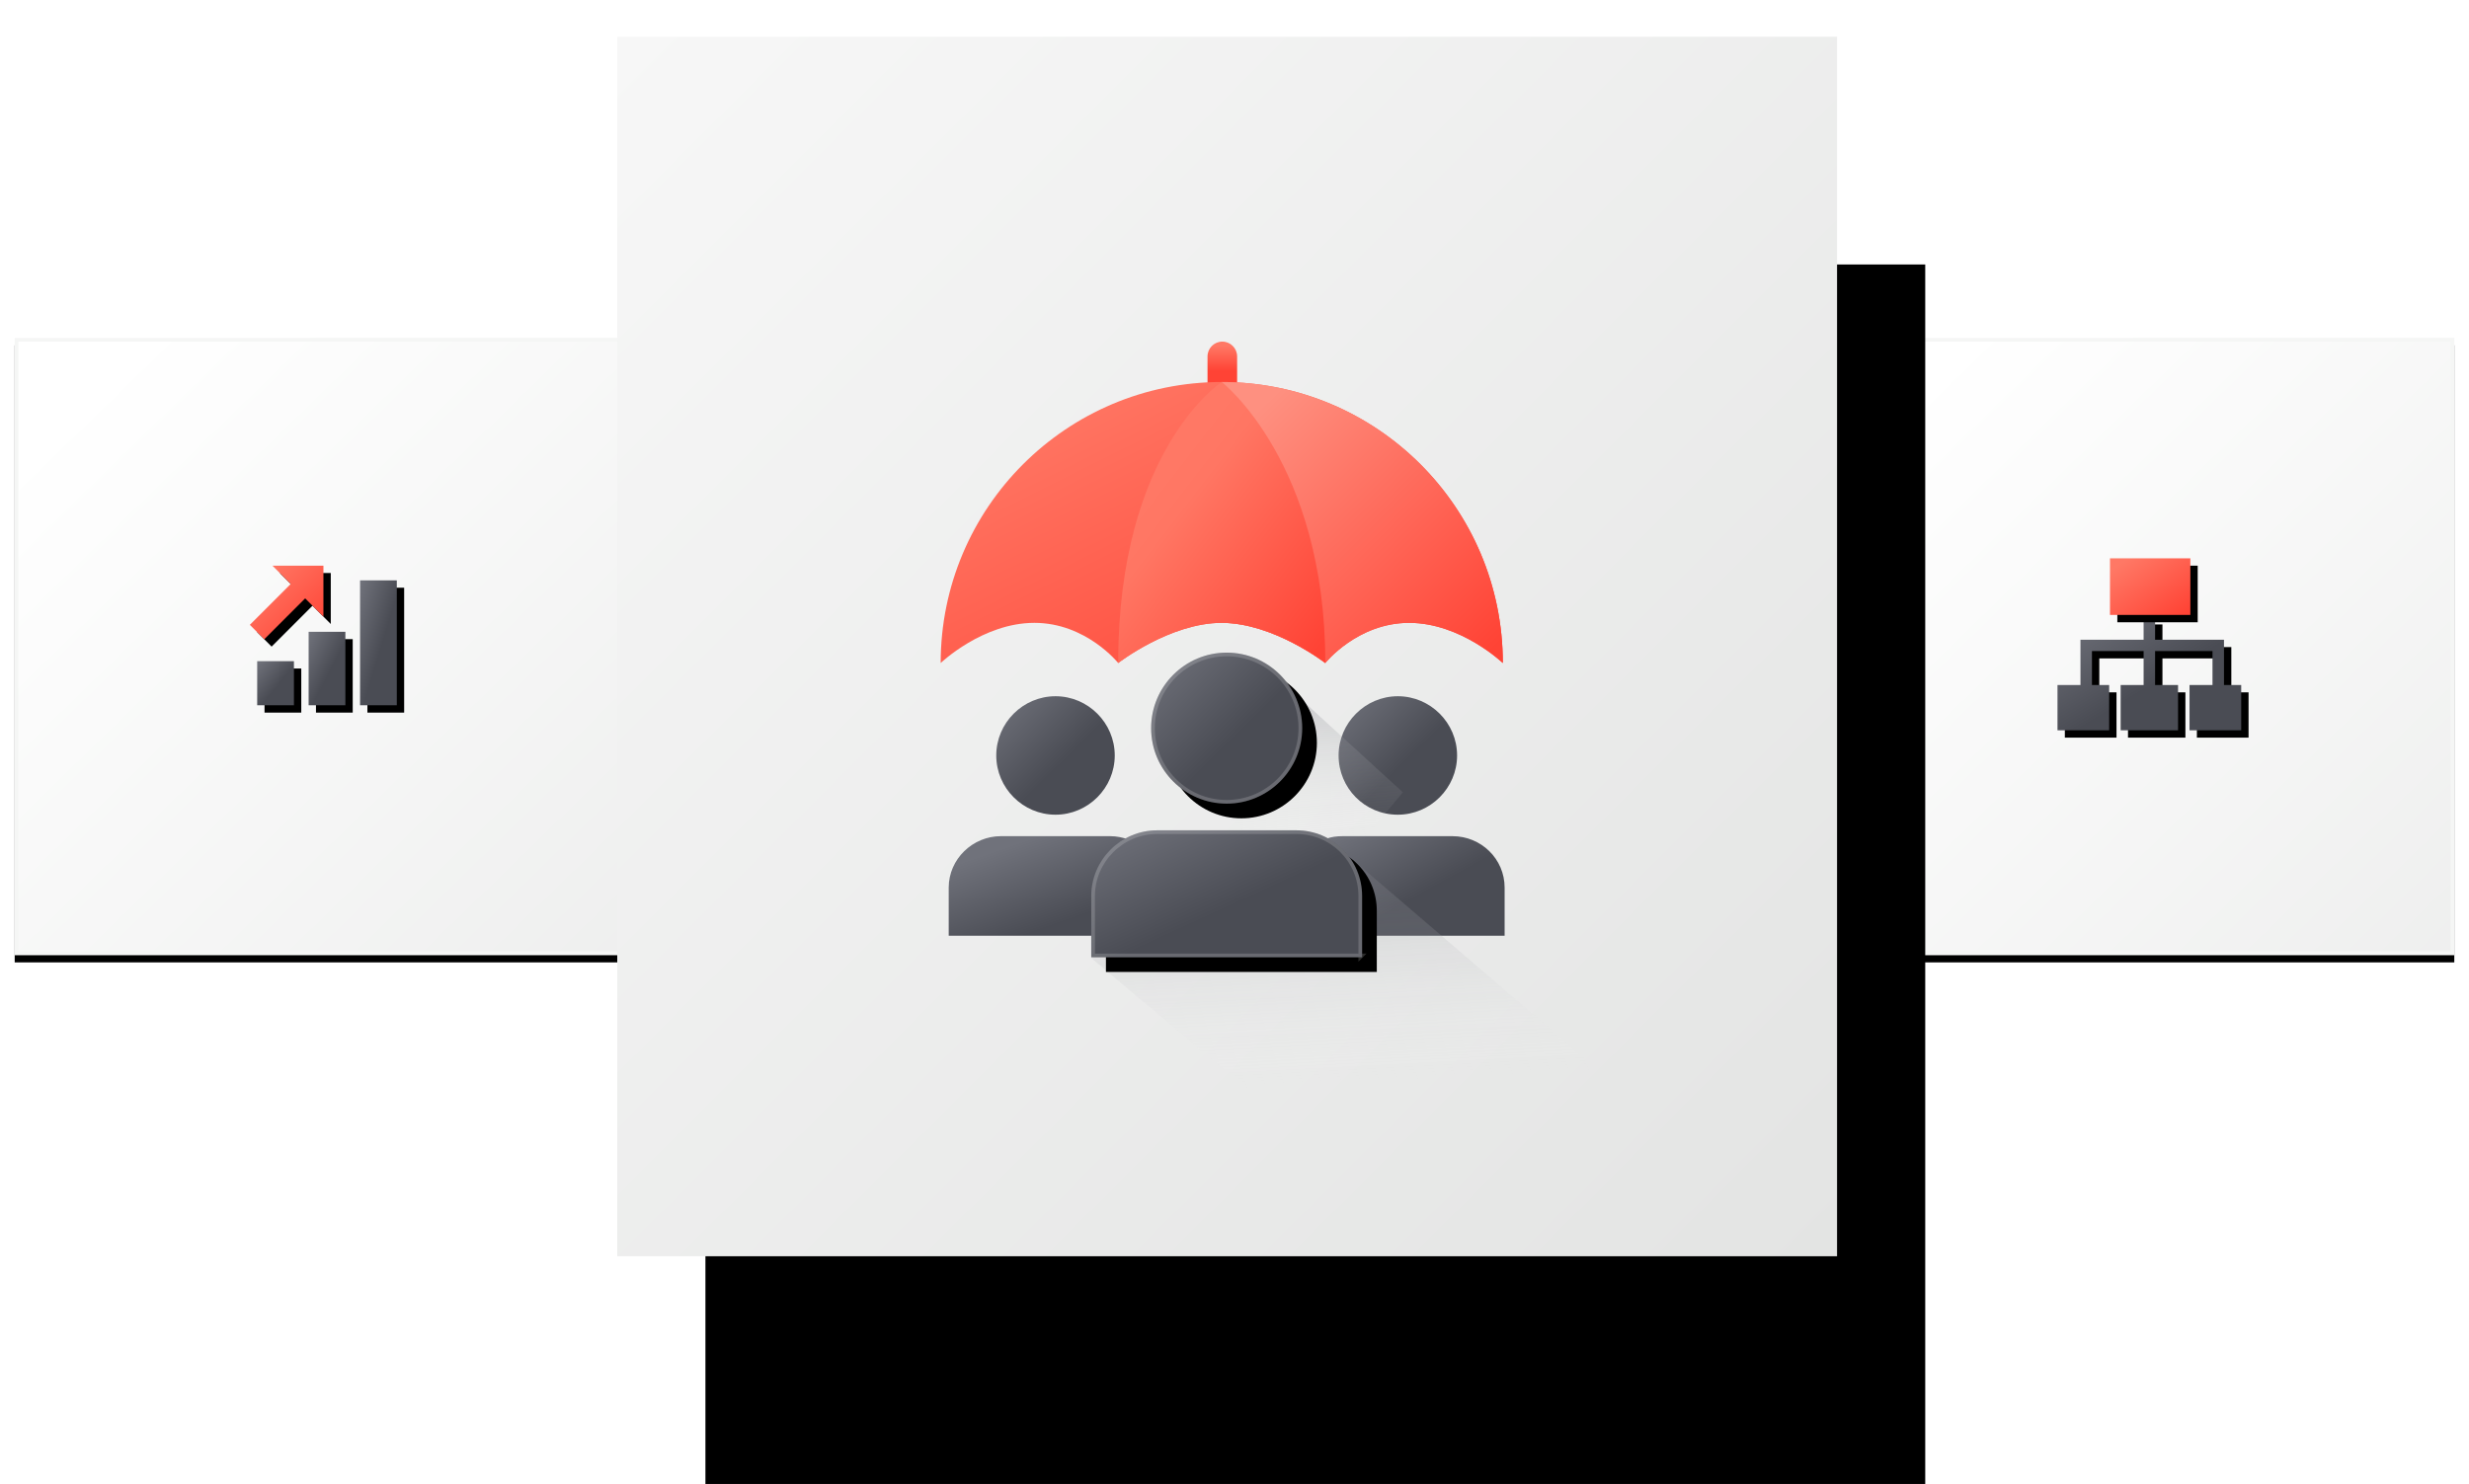 <?xml version="1.0" encoding="UTF-8"?>
<svg width="336px" height="202px" viewBox="0 0 336 202" version="1.1" xmlns="http://www.w3.org/2000/svg" xmlns:xlink="http://www.w3.org/1999/xlink">
    <!-- Generator: Sketch 46.2 (44496) - http://www.bohemiancoding.com/sketch -->
    <title>img/product-feature-pricing@2x</title>
    <desc>Created with Sketch.</desc>
    <defs>
        <linearGradient x1="10.214%" y1="9.954%" x2="170.143%" y2="174.407%" id="linearGradient-1">
            <stop stop-color="#FFFFFF" offset="0%"></stop>
            <stop stop-color="#E1E2E1" offset="100%"></stop>
        </linearGradient>
        <rect id="path-2" x="248" y="41" width="84" height="84"></rect>
        <filter x="-4.2%" y="-3.0%" width="108.3%" height="108.3%" filterUnits="objectBoundingBox" id="filter-3">
            <feOffset dx="0" dy="1" in="SourceAlpha" result="shadowOffsetOuter1"></feOffset>
            <feGaussianBlur stdDeviation="1" in="shadowOffsetOuter1" result="shadowBlurOuter1"></feGaussianBlur>
            <feComposite in="shadowBlurOuter1" in2="SourceAlpha" operator="out" result="shadowBlurOuter1"></feComposite>
            <feColorMatrix values="0 0 0 0 0   0 0 0 0 0   0 0 0 0 0  0 0 0 0.115 0" type="matrix" in="shadowBlurOuter1"></feColorMatrix>
        </filter>
        <linearGradient x1="2.792%" y1="0%" x2="56.67%" y2="54.903%" id="linearGradient-4">
            <stop stop-color="#70727B" offset="0%"></stop>
            <stop stop-color="#4A4C54" offset="100%"></stop>
        </linearGradient>
        <path d="M11.719,8 L13.281,8 L13.281,11.081 L21.875,11.081 L22.656,11.081 L22.656,11.852 L22.656,17.244 L21.094,17.244 L21.094,12.622 L13.281,12.622 L13.281,17.244 L11.719,17.244 L11.719,12.622 L4.688,12.622 L4.688,17.244 L3.125,17.244 L3.125,12.622 L3.125,11.081 L3.906,11.081 L11.719,11.081 L11.719,8 Z M0,23.407 L0,17.244 L7.031,17.244 L7.031,23.407 L0,23.407 Z M8.594,23.407 L8.594,17.244 L16.406,17.244 L16.406,23.407 L8.594,23.407 Z M17.969,23.407 L17.969,17.244 L25,17.244 L25,23.407 L17.969,23.407 Z" id="path-5"></path>
        <filter x="-10.0%" y="-16.2%" width="128.0%" height="145.4%" filterUnits="objectBoundingBox" id="filter-6">
            <feOffset dx="1" dy="1" in="SourceAlpha" result="shadowOffsetOuter1"></feOffset>
            <feGaussianBlur stdDeviation="1" in="shadowOffsetOuter1" result="shadowBlurOuter1"></feGaussianBlur>
            <feColorMatrix values="0 0 0 0 0   0 0 0 0 0   0 0 0 0 0  0 0 0 0.165 0" type="matrix" in="shadowBlurOuter1"></feColorMatrix>
        </filter>
        <linearGradient x1="11.672%" y1="11.201%" x2="95.775%" y2="95.732%" id="linearGradient-7">
            <stop stop-color="#FF7865" offset="0%"></stop>
            <stop stop-color="#FF4335" offset="100%"></stop>
        </linearGradient>
        <polygon id="path-8" points="7.143 7.704 18.08 7.704 18.08 0 7.143 0"></polygon>
        <filter x="-22.9%" y="-32.5%" width="164.0%" height="190.9%" filterUnits="objectBoundingBox" id="filter-9">
            <feOffset dx="1" dy="1" in="SourceAlpha" result="shadowOffsetOuter1"></feOffset>
            <feGaussianBlur stdDeviation="1" in="shadowOffsetOuter1" result="shadowBlurOuter1"></feGaussianBlur>
            <feColorMatrix values="0 0 0 0 0   0 0 0 0 0   0 0 0 0 0  0 0 0 0.165 0" type="matrix" in="shadowBlurOuter1"></feColorMatrix>
        </filter>
        <rect id="path-10" x="0" y="41" width="84" height="84"></rect>
        <filter x="-4.2%" y="-3.0%" width="108.3%" height="108.3%" filterUnits="objectBoundingBox" id="filter-11">
            <feOffset dx="0" dy="1" in="SourceAlpha" result="shadowOffsetOuter1"></feOffset>
            <feGaussianBlur stdDeviation="1" in="shadowOffsetOuter1" result="shadowBlurOuter1"></feGaussianBlur>
            <feComposite in="shadowBlurOuter1" in2="SourceAlpha" operator="out" result="shadowBlurOuter1"></feComposite>
            <feColorMatrix values="0 0 0 0 0   0 0 0 0 0   0 0 0 0 0  0 0 0 0.115 0" type="matrix" in="shadowBlurOuter1"></feColorMatrix>
        </filter>
        <polygon id="path-12" points="8 19 13 19 13 9 8 9"></polygon>
        <filter x="-50.0%" y="-25.0%" width="240.0%" height="170.0%" filterUnits="objectBoundingBox" id="filter-13">
            <feOffset dx="1" dy="1" in="SourceAlpha" result="shadowOffsetOuter1"></feOffset>
            <feGaussianBlur stdDeviation="1" in="shadowOffsetOuter1" result="shadowBlurOuter1"></feGaussianBlur>
            <feColorMatrix values="0 0 0 0 0   0 0 0 0 0   0 0 0 0 0  0 0 0 0.165 0" type="matrix" in="shadowBlurOuter1"></feColorMatrix>
        </filter>
        <polygon id="path-14" points="15 19 20 19 20 2 15 2"></polygon>
        <filter x="-50.0%" y="-14.7%" width="240.0%" height="141.2%" filterUnits="objectBoundingBox" id="filter-15">
            <feOffset dx="1" dy="1" in="SourceAlpha" result="shadowOffsetOuter1"></feOffset>
            <feGaussianBlur stdDeviation="1" in="shadowOffsetOuter1" result="shadowBlurOuter1"></feGaussianBlur>
            <feColorMatrix values="0 0 0 0 0   0 0 0 0 0   0 0 0 0 0  0 0 0 0.165 0" type="matrix" in="shadowBlurOuter1"></feColorMatrix>
        </filter>
        <polygon id="path-16" points="1 19 6 19 6 13 1 13"></polygon>
        <filter x="-50.0%" y="-41.7%" width="240.0%" height="216.7%" filterUnits="objectBoundingBox" id="filter-17">
            <feOffset dx="1" dy="1" in="SourceAlpha" result="shadowOffsetOuter1"></feOffset>
            <feGaussianBlur stdDeviation="1" in="shadowOffsetOuter1" result="shadowBlurOuter1"></feGaussianBlur>
            <feColorMatrix values="0 0 0 0 0   0 0 0 0 0   0 0 0 0 0  0 0 0 0.165 0" type="matrix" in="shadowBlurOuter1"></feColorMatrix>
        </filter>
        <path d="M7.527,4.45 L10.014,6.938 L10.014,0 L3.076,0 L5.564,2.488 L0,8.053 L1.962,10.016 L7.527,4.45 Z" id="path-18"></path>
        <filter x="-25.0%" y="-25.0%" width="169.9%" height="169.9%" filterUnits="objectBoundingBox" id="filter-19">
            <feOffset dx="1" dy="1" in="SourceAlpha" result="shadowOffsetOuter1"></feOffset>
            <feGaussianBlur stdDeviation="1" in="shadowOffsetOuter1" result="shadowBlurOuter1"></feGaussianBlur>
            <feColorMatrix values="0 0 0 0 0   0 0 0 0 0   0 0 0 0 0  0 0 0 0.165 0" type="matrix" in="shadowBlurOuter1"></feColorMatrix>
        </filter>
        <linearGradient x1="0%" y1="0%" x2="100%" y2="100%" id="linearGradient-20">
            <stop stop-color="#F7F7F7" offset="0%"></stop>
            <stop stop-color="#E3E4E3" offset="100%"></stop>
        </linearGradient>
        <polygon id="path-21" points="0 166 166 166 166 0 0 0"></polygon>
        <filter x="-20.8%" y="-12.3%" width="156.0%" height="159.0%" filterUnits="objectBoundingBox" id="filter-22">
            <feOffset dx="5" dy="13" in="SourceAlpha" result="shadowOffsetOuter1"></feOffset>
            <feGaussianBlur stdDeviation="9" in="shadowOffsetOuter1" result="shadowBlurOuter1"></feGaussianBlur>
            <feColorMatrix values="0 0 0 0 0   0 0 0 0 0   0 0 0 0 0  0 0 0 0.1 0" type="matrix" in="shadowBlurOuter1" result="shadowMatrixOuter1"></feColorMatrix>
            <feOffset dx="4" dy="13" in="SourceAlpha" result="shadowOffsetOuter2"></feOffset>
            <feGaussianBlur stdDeviation="4.5" in="shadowOffsetOuter2" result="shadowBlurOuter2"></feGaussianBlur>
            <feColorMatrix values="0 0 0 0 0   0 0 0 0 0   0 0 0 0 0  0 0 0 0.03 0" type="matrix" in="shadowBlurOuter2" result="shadowMatrixOuter2"></feColorMatrix>
            <feOffset dx="3" dy="5" in="SourceAlpha" result="shadowOffsetOuter3"></feOffset>
            <feGaussianBlur stdDeviation="2" in="shadowOffsetOuter3" result="shadowBlurOuter3"></feGaussianBlur>
            <feColorMatrix values="0 0 0 0 0   0 0 0 0 0   0 0 0 0 0  0 0 0 0.04 0" type="matrix" in="shadowBlurOuter3" result="shadowMatrixOuter3"></feColorMatrix>
            <feMerge>
                <feMergeNode in="shadowMatrixOuter1"></feMergeNode>
                <feMergeNode in="shadowMatrixOuter2"></feMergeNode>
                <feMergeNode in="shadowMatrixOuter3"></feMergeNode>
            </feMerge>
        </filter>
        <linearGradient x1="18.424%" y1="19.379%" x2="61.256%" y2="87.514%" id="linearGradient-23">
            <stop stop-color="#70727B" offset="0%"></stop>
            <stop stop-color="#4A4C54" offset="100%"></stop>
        </linearGradient>
        <linearGradient x1="50%" y1="6.527%" x2="50%" y2="44.42%" id="linearGradient-24">
            <stop stop-color="#FF7865" offset="0%"></stop>
            <stop stop-color="#FF4335" offset="100%"></stop>
        </linearGradient>
        <linearGradient x1="11.672%" y1="11.201%" x2="95.775%" y2="95.732%" id="linearGradient-25">
            <stop stop-color="#FE9080" offset="0%"></stop>
            <stop stop-color="#FF4335" offset="100%"></stop>
        </linearGradient>
        <linearGradient x1="29.029%" y1="26.024%" x2="95.775%" y2="95.732%" id="linearGradient-26">
            <stop stop-color="#FF7865" offset="0%"></stop>
            <stop stop-color="#FF7663" offset="15.239%"></stop>
            <stop stop-color="#FF4335" offset="100%"></stop>
        </linearGradient>
        <linearGradient x1="38.279%" y1="3.453%" x2="45.949%" y2="79.252%" id="linearGradient-27">
            <stop stop-color="#70727B" offset="0%"></stop>
            <stop stop-color="#FFFFFF" stop-opacity="0" offset="100%"></stop>
        </linearGradient>
        <path d="M64.505,116.972 L64.505,125.303 L101.365,125.303 L101.365,116.972 C101.365,112.011 97.378,108.024 92.417,108.024 L73.455,108.024 C68.581,108.024 64.505,112.011 64.505,116.972" id="path-28"></path>
        <filter x="-13.6%" y="-28.9%" width="138.0%" height="181.0%" filterUnits="objectBoundingBox" id="filter-29">
            <feOffset dx="2" dy="2" in="SourceAlpha" result="shadowOffsetOuter1"></feOffset>
            <feGaussianBlur stdDeviation="2" in="shadowOffsetOuter1" result="shadowBlurOuter1"></feGaussianBlur>
            <feComposite in="shadowBlurOuter1" in2="SourceAlpha" operator="out" result="shadowBlurOuter1"></feComposite>
            <feColorMatrix values="0 0 0 0 0   0 0 0 0 0   0 0 0 0 0  0 0 0 0.189 0" type="matrix" in="shadowBlurOuter1"></feColorMatrix>
        </filter>
        <path d="M82.935,104.391 C88.605,104.391 93.212,99.784 93.212,94.114 C93.212,88.441 88.605,83.835 82.935,83.835 C77.265,83.835 72.656,88.441 72.656,94.114 C72.656,99.784 77.265,104.391 82.935,104.391" id="path-30"></path>
        <filter x="-24.3%" y="-24.3%" width="168.1%" height="168.1%" filterUnits="objectBoundingBox" id="filter-31">
            <feOffset dx="2" dy="2" in="SourceAlpha" result="shadowOffsetOuter1"></feOffset>
            <feGaussianBlur stdDeviation="2" in="shadowOffsetOuter1" result="shadowBlurOuter1"></feGaussianBlur>
            <feComposite in="shadowBlurOuter1" in2="SourceAlpha" operator="out" result="shadowBlurOuter1"></feComposite>
            <feColorMatrix values="0 0 0 0 0   0 0 0 0 0   0 0 0 0 0  0 0 0 0.189 0" type="matrix" in="shadowBlurOuter1"></feColorMatrix>
        </filter>
    </defs>
    <g id="Website" stroke="none" stroke-width="1" fill="none" fill-rule="evenodd">
        <g id="Group-46-Copy" transform="translate(2, 5)">
            <g id="Group-24">
                <g id="Rectangle-16-Copy-2">
                    <use fill="black" fill-opacity="1" filter="url(#filter-3)" xlink:href="#path-2"></use>
                    <use fill="url(#linearGradient-1)" fill-rule="evenodd" xlink:href="#path-2"></use>
                    <rect stroke="#F5F6F5" stroke-width="0.5" x="248.25" y="41.25" width="83.5" height="83.5"></rect>
                </g>
                <g id="Group-33" transform="translate(278, 71)">
                    <g id="Combined-Shape">
                        <use fill="black" fill-opacity="1" filter="url(#filter-6)" xlink:href="#path-5"></use>
                        <use fill="url(#linearGradient-4)" fill-rule="evenodd" xlink:href="#path-5"></use>
                    </g>
                    <g id="Fill-1">
                        <use fill="black" fill-opacity="1" filter="url(#filter-9)" xlink:href="#path-8"></use>
                        <use fill="url(#linearGradient-7)" fill-rule="evenodd" xlink:href="#path-8"></use>
                    </g>
                </g>
                <g id="Rectangle-16-Copy-3">
                    <use fill="black" fill-opacity="1" filter="url(#filter-11)" xlink:href="#path-10"></use>
                    <use fill="url(#linearGradient-1)" fill-rule="evenodd" xlink:href="#path-10"></use>
                    <rect stroke="#F5F6F5" stroke-width="0.5" x="0.25" y="41.25" width="83.5" height="83.5"></rect>
                </g>
                <g id="Group-34" transform="translate(32, 72)">
                    <g id="Fill-4">
                        <use fill="black" fill-opacity="1" filter="url(#filter-13)" xlink:href="#path-12"></use>
                        <use fill="url(#linearGradient-4)" fill-rule="evenodd" xlink:href="#path-12"></use>
                    </g>
                    <g id="Fill-6">
                        <use fill="black" fill-opacity="1" filter="url(#filter-15)" xlink:href="#path-14"></use>
                        <use fill="url(#linearGradient-4)" fill-rule="evenodd" xlink:href="#path-14"></use>
                    </g>
                    <g id="Fill-7">
                        <use fill="black" fill-opacity="1" filter="url(#filter-17)" xlink:href="#path-16"></use>
                        <use fill="url(#linearGradient-4)" fill-rule="evenodd" xlink:href="#path-16"></use>
                    </g>
                    <g id="Combined-Shape">
                        <use fill="black" fill-opacity="1" filter="url(#filter-19)" xlink:href="#path-18"></use>
                        <use fill="url(#linearGradient-7)" fill-rule="evenodd" xlink:href="#path-18"></use>
                    </g>
                </g>
                <g id="Group" transform="translate(82, 0)">
                    <g id="Fill-71-Copy">
                        <use fill="black" fill-opacity="1" filter="url(#filter-22)" xlink:href="#path-21"></use>
                        <use fill="url(#linearGradient-20)" fill-rule="evenodd" xlink:href="#path-21"></use>
                    </g>
                    <path d="M59.64,105.897 C64.071,105.897 67.703,102.265 67.703,97.835 C67.703,93.404 64.071,89.772 59.64,89.772 C55.21,89.772 51.578,93.404 51.578,97.835 C51.578,102.265 55.21,105.897 59.64,105.897" id="Fill-6" fill="url(#linearGradient-4)"></path>
                    <path d="M45.108,115.822 L45.108,122.377 L65.754,122.377 L65.754,116.442 C65.754,113.516 67.261,110.948 69.565,109.264 C68.766,108.999 67.968,108.82 67.083,108.82 L52.197,108.82 C48.386,108.82 45.108,111.925 45.108,115.822" id="Fill-8" fill="url(#linearGradient-23)"></path>
                    <path d="M98.699,108.821 C97.901,108.821 97.192,108.91 96.483,109.175 C98.875,110.859 100.38,113.43 100.38,116.44 L100.38,122.378 L120.76,122.378 L120.76,115.822 C120.76,111.922 117.569,108.821 113.672,108.821 L98.699,108.821 Z" id="Fill-11" fill="url(#linearGradient-4)"></path>
                    <path d="M106.229,105.897 C110.659,105.897 114.291,102.265 114.291,97.835 C114.291,93.404 110.659,89.772 106.229,89.772 C101.798,89.772 98.166,93.404 98.166,97.835 C98.166,102.265 101.712,105.897 106.229,105.897" id="Fill-13" fill="url(#linearGradient-4)"></path>
                    <path d="M84.356,43.512 C84.356,42.402 83.454,41.501 82.342,41.501 C81.23,41.501 80.328,42.402 80.328,43.512 L80.328,48.384 C80.328,49.496 81.23,50.397 82.342,50.397 C83.454,50.397 84.356,49.496 84.356,48.384 L84.356,43.512 Z" id="Fill-15" fill="url(#linearGradient-24)"></path>
                    <path d="M120.515,85.25 C120.515,64.122 103.388,46.998 82.266,46.998 C61.142,46.998 44.015,64.122 44.015,85.25 C44.015,85.25 49.723,79.782 56.765,79.782 C63.805,79.782 68.173,85.25 68.173,85.25 C68.173,85.25 75.224,79.782 82.266,79.782 C89.306,79.782 96.356,85.25 96.356,85.25 C96.356,85.25 100.724,79.782 107.764,79.782 C114.809,79.782 120.515,85.25 120.515,85.25" id="Fill-17" fill="url(#linearGradient-7)"></path>
                    <path d="M82.265,79.783 C89.308,79.783 96.358,85.25 96.358,85.25 C96.358,85.25 100.724,79.783 107.763,79.783 C114.808,79.783 120.514,85.25 120.514,85.25 C120.514,64.123 103.39,46.999 82.265,46.999 L82.265,79.783 Z" id="Fill-19" fill="url(#linearGradient-25)"></path>
                    <path d="M82.265,46.999 C82.265,46.999 68.172,56.104 68.172,85.25 C68.172,85.25 75.223,79.783 82.265,79.783 C89.308,79.783 96.358,85.25 96.358,85.25 C96.358,57.93 82.265,46.999 82.265,46.999" id="Fill-21" fill="url(#linearGradient-26)"></path>
                    <polygon id="Path-3-Copy-5" fill="url(#linearGradient-27)" opacity="0.307" style="mix-blend-mode: multiply;" points="64.505 125.402 96.758 109.163 145.701 151.114 95.067 151.114"></polygon>
                    <polygon id="Path-3-Copy-6" fill="url(#linearGradient-27)" opacity="0.307" style="mix-blend-mode: multiply;" points="75.783 101.043 91.12 88.413 106.908 102.848 96.082 115.929"></polygon>
                    <g id="Fill-1">
                        <use fill="black" fill-opacity="1" filter="url(#filter-29)" xlink:href="#path-28"></use>
                        <use fill="url(#linearGradient-4)" fill-rule="evenodd" xlink:href="#path-28"></use>
                        <path stroke-opacity="0.169" stroke="#FFFFFF" stroke-width="0.5" d="M101.115,125.053 L101.365,125.053 L101.115,125.303 L101.115,125.053 Z M64.755,125.053 L101.115,125.053 L101.115,116.972 C101.115,112.149 97.24,108.274 92.417,108.274 L73.455,108.274 C68.688,108.274 64.755,112.18 64.755,116.972 L64.755,125.053 Z"></path>
                    </g>
                    <g id="Fill-4">
                        <use fill="black" fill-opacity="1" filter="url(#filter-31)" xlink:href="#path-30"></use>
                        <use fill="url(#linearGradient-4)" fill-rule="evenodd" xlink:href="#path-30"></use>
                        <path stroke-opacity="0.169" stroke="#FFFFFF" stroke-width="0.5" d="M82.935,104.141 C88.467,104.141 92.962,99.646 92.962,94.114 C92.962,88.58 88.468,84.085 82.935,84.085 C77.402,84.085 72.906,88.58 72.906,94.114 C72.906,99.646 77.402,104.141 82.935,104.141 Z"></path>
                    </g>
                </g>
            </g>
        </g>
    </g>
</svg>